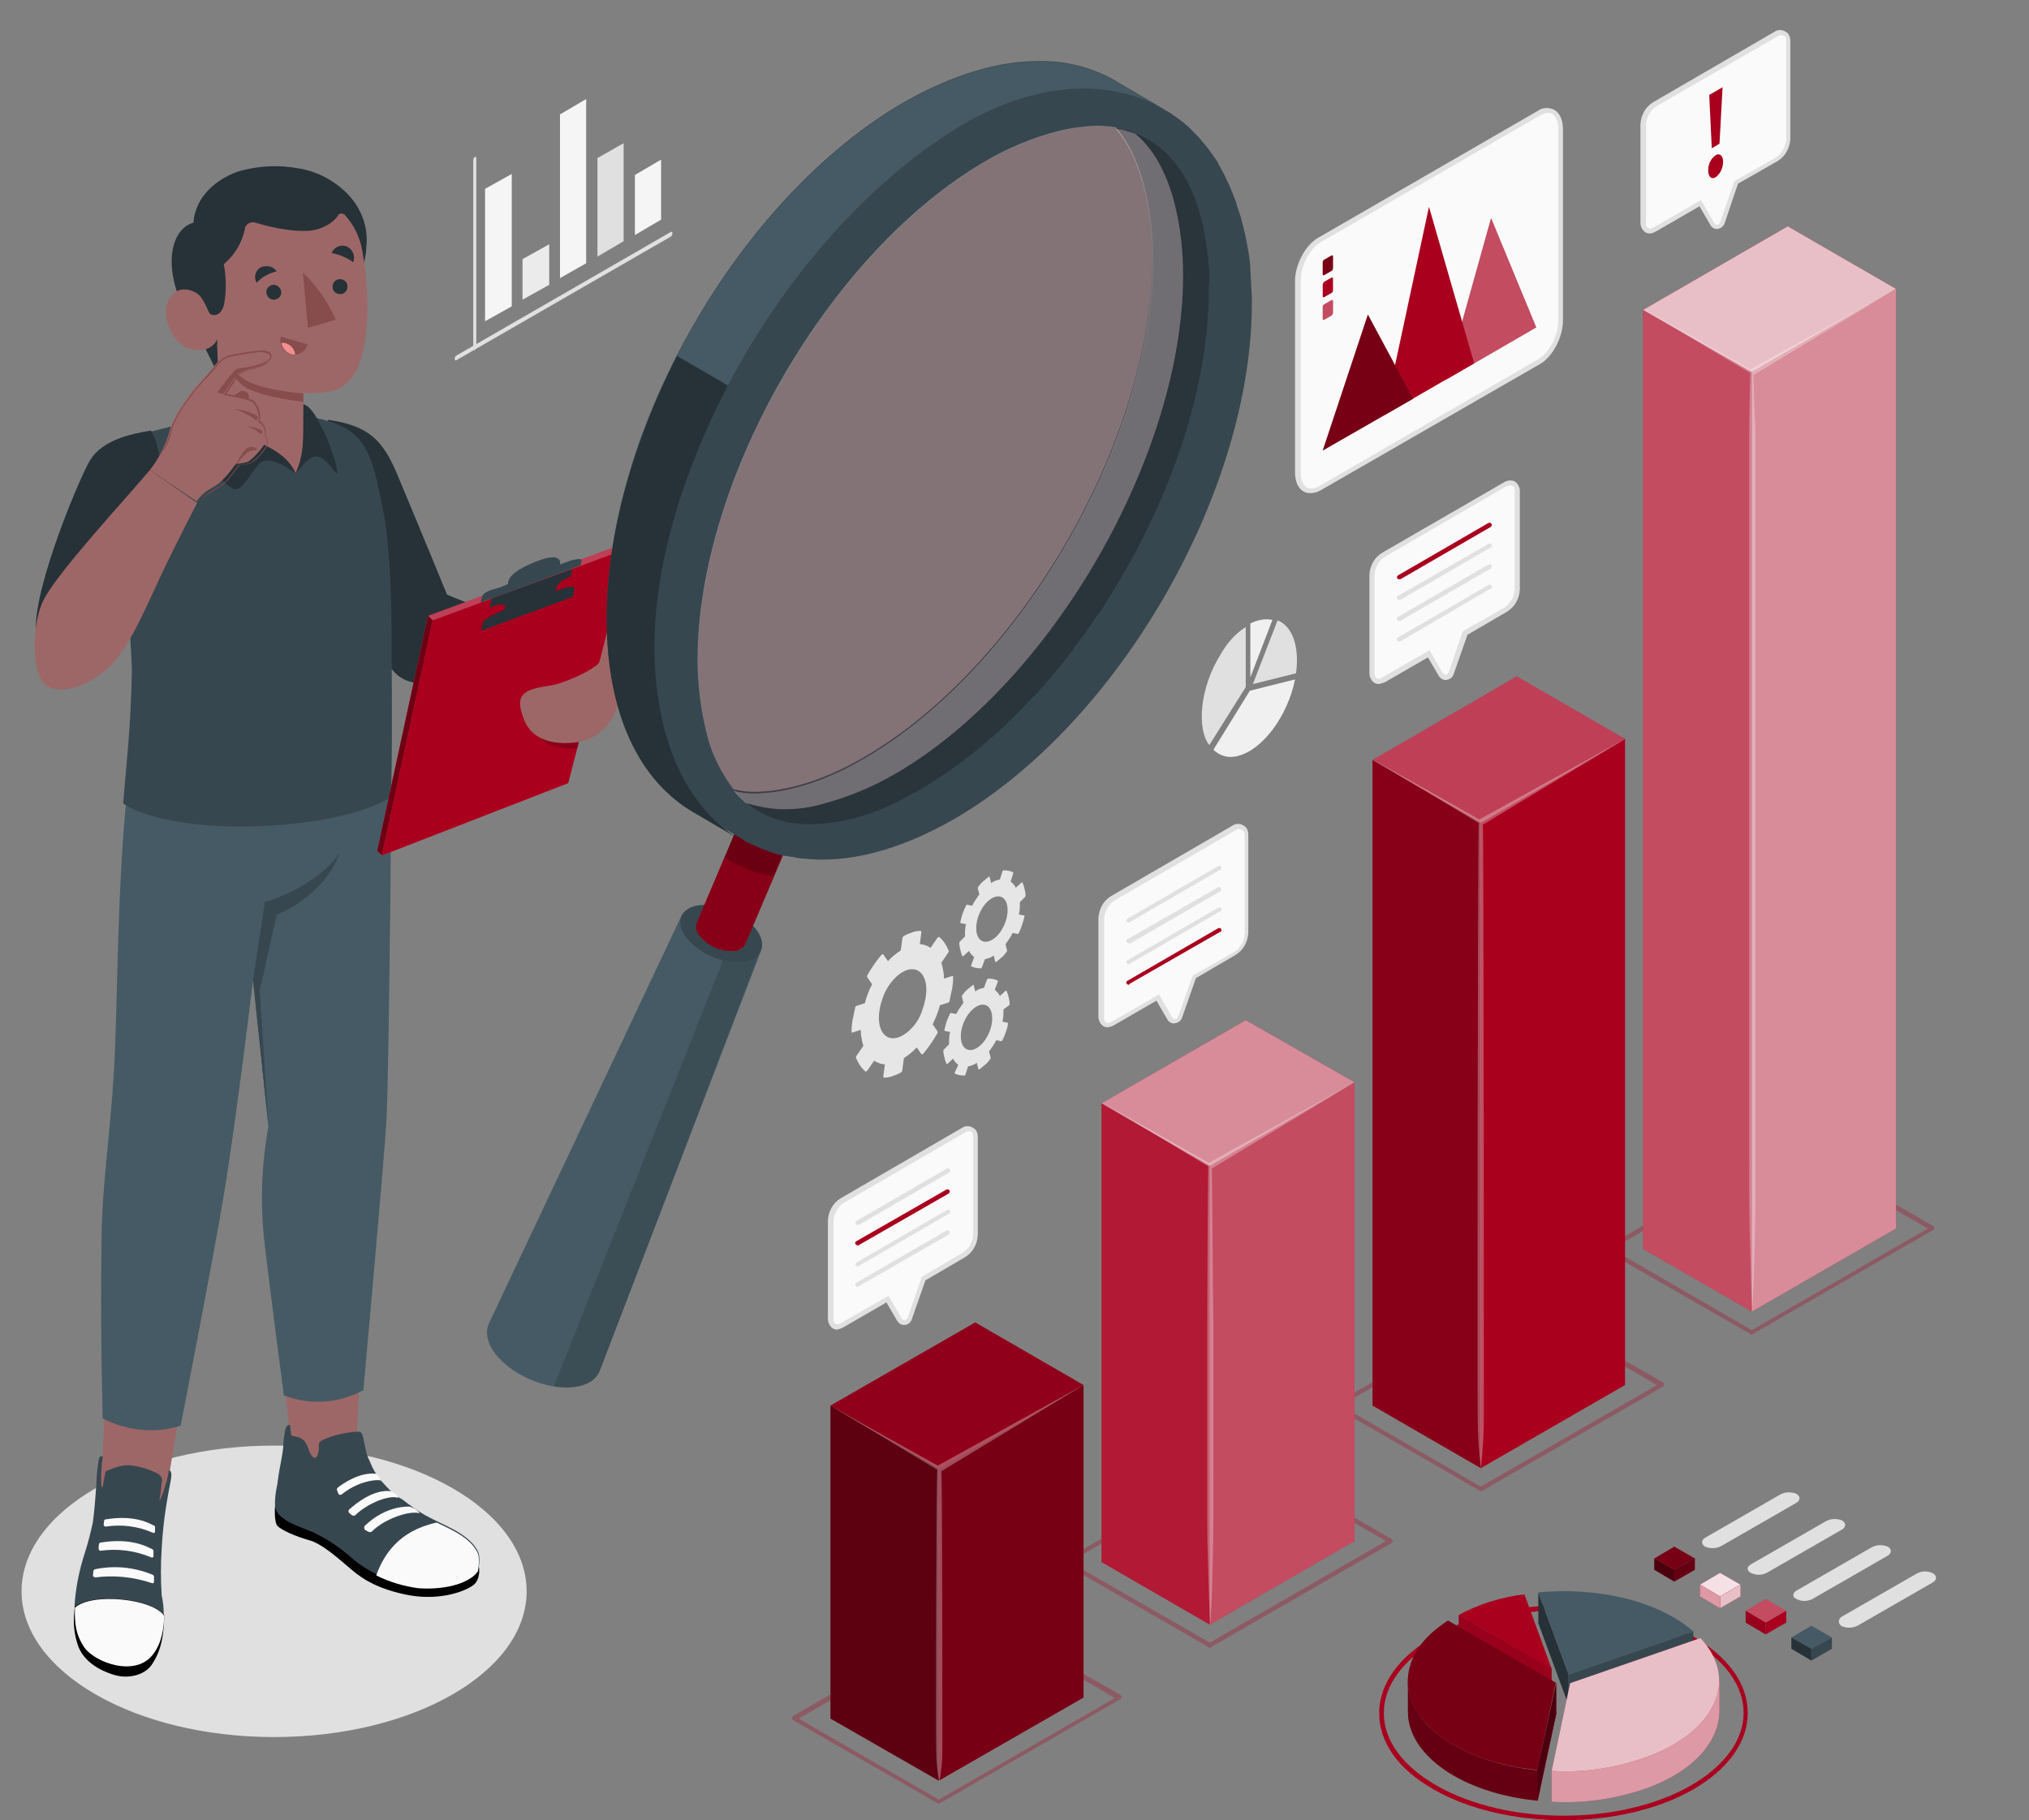 <?xml version="1.0" encoding="UTF-8"?>
<svg xmlns="http://www.w3.org/2000/svg" xmlns:xlink="http://www.w3.org/1999/xlink" version="1.1" id="Ebene_1" x="0px" y="0px" viewBox="0 0 395.3 354.7" style="enable-background:new 0 0 395.3 354.7;" xml:space="preserve"><rect x="0" y="0" width="395.3" height="354.7" fill="#808080" stroke="none"/> <style type="text/css"> .st0{fill:#E0E0E0;} .st1{fill:#9E6767;} .st2{fill:#37474F;} .st3{fill:#FAFAFA;} .st4{fill:#455A64;} .st5{fill:#263238;} .st6{fill:#874C4C;} .st7{fill:#F28F8F;} .st8{fill:#A9001E;} .st9{opacity:0.25;fill:#FFFFFF;enable-background:new ;} .st10{opacity:0.35;enable-background:new ;} .st11{opacity:0.2;} .st12{opacity:0.1;} .st13{opacity:0.2;enable-background:new ;} .st14{opacity:0.15;enable-background:new ;} .st15{opacity:0.25;enable-background:new ;} .st16{opacity:0.1;fill:#A9001E;enable-background:new ;} .st17{opacity:0.3;fill:#FFFFFF;enable-background:new ;} .st18{opacity:0.3;enable-background:new ;} .st19{fill:#E6E6E6;} .st20{fill:#F5F5F5;} .st21{fill:#EBEBEB;} .st22{fill:#F0F0F0;} .st23{opacity:0.4;enable-background:new ;} .st24{opacity:0.6;fill:#FFFFFF;enable-background:new ;} .st25{opacity:0.1;enable-background:new ;} .st26{opacity:0.75;fill:#FFFFFF;enable-background:new ;} .st27{opacity:0.55;enable-background:new ;} .st28{opacity:0.88;fill:#FFFFFF;enable-background:new ;} .st29{opacity:0.3;} .st30{opacity:0.1;fill:#FFFFFF;enable-background:new ;} .st31{opacity:0.55;fill:#FFFFFF;enable-background:new ;} .st32{opacity:0.45;enable-background:new ;} </style> <g id="freepik--Shadow--inject-74"> <ellipse id="freepik--shadow--inject-74" class="st0" cx="53.4" cy="310.1" rx="49.2" ry="28.4"></ellipse> </g> <g id="freepik--Character--inject-74"> <g id="freepik--character--inject-74"> <g id="freepik--Bottom--inject-74"> <path class="st1" d="M69.5,281.2c-0.1-6.5,3.1-45.5,3.1-45.5L53.2,245c1.9,23.6,3.5,34.9,3.4,36.8l0,0c-0.1,0.3-0.1,0.6-0.1,1 c-0.2,4.3,4.8,6.9,8.6,10c3.3,2.7,6.8,5.1,10.5,7.3c2.9,1.5,8.7,2,9.5,0.2c-4.7-3.8-10.1-7.9-13.7-12.1 C69.6,285.9,69.6,285.7,69.5,281.2z"></path> <path d="M93.2,305.2c0.2,0,0.5,2.6-1,3.7c-1.6,1.2-6.3,3-12.3,2c-6-1.1-9.2-3.1-11.5-5.1c-2.4-2-5.6-5-8.3-5.7 c-2.5-0.7-5.2-1.9-6-2.7c-0.8-0.8-0.5-4.1-0.5-4.1L93.2,305.2z"></path> <path class="st2" d="M75.3,289.7c-0.4-0.4-0.7-0.8-1.1-1.2c-0.9-1.1-1.6-2.3-2.1-3.6c-0.3-0.6-0.5-1.1-0.7-1.7 c-0.2-0.8-0.3-1.6-0.5-2.4c-0.1-0.4-0.2-0.8-0.3-1.2c-0.1-0.3-0.3-0.5-0.5-0.6c-0.1,0-0.3,0-0.4,0c-2.3,0.1-4.5,0.6-6.6,1.5 c-0.5,0.2-1,0.5-1,1.1c0.1,0.7,0,1.4-0.3,2.1c-0.1,0.1-0.1,0.2-0.2,0.3c-0.2,0.1-0.4,0.1-0.5,0c-0.2-0.1-0.3-0.2-0.4-0.4 c-0.6-0.8-0.7-2-1.4-2.8c-0.4-0.4-0.9-0.7-1.4-0.8c-0.3-0.1-1.2-0.1-1.2-0.5l-0.2-1.8c0,0-0.5-0.3-0.9,0.8 c-0.2,1.1-0.4,2.2-0.4,3.3c-0.1,1.2-0.3,2.1-0.5,3.3c-0.3,1.4-0.5,2.9-0.7,4.3c-0.3,1.4-0.5,2.8-0.4,4.2c0.1,0.6,0.4,1.2,0.8,1.6 c0.7,0.7,1.6,1.3,2.5,1.7c1.3,0.6,2.6,1.1,3.9,1.6c3,1.4,5.8,3.3,8.3,5.6c3.6,2.8,8,4.6,12.5,5.2c6,0.4,10.3-1.3,11.6-3.3 c0.2-1.4,0.4-2.9-0.2-3.9c-1.9-3.4-6.5-4.8-10.1-6.8c-1.6-0.9-3.1-2-4.5-3.1C77.2,291.6,76.2,290.7,75.3,289.7z"></path> <path class="st3" d="M71.8,298.5c0.2,0.1,0.5,0.1,0.7-0.1c2.6-2.6,7.6-4.1,9.2-3.5c0,0-0.2-0.8-1.9-1.3c0,0-4.4-0.4-8.7,3.7 c-0.2,0.2-0.2,0.6,0,0.8c0,0,0.1,0.1,0.1,0.1L71.8,298.5z"></path> <path class="st3" d="M77.6,291.9c-1.8-0.7-6.2,1.2-8.3,3.3c-0.2,0.2-0.5,0.2-0.7,0.1l-0.5-0.4c-0.2-0.2-0.3-0.5-0.1-0.7 c0,0,0-0.1,0.1-0.1c1.2-1.1,4.8-4,8.1-3.5C76.1,290.6,77.5,291.2,77.6,291.9z"></path> <path class="st3" d="M74.2,288.5c-1.3-0.3-4.8,0.4-7.6,2.7c-0.2,0.2-0.5,0.1-0.7-0.1c0,0,0,0,0-0.1l-0.2-0.5 c-0.1-0.2-0.1-0.4,0.1-0.6c1-0.8,4.3-3.1,7.5-2.7C73.7,287.5,74,288,74.2,288.5z"></path> <path class="st3" d="M85.1,296.7c-7.5,1.6-10.4,6.4-11.8,10.3c2.6,1.3,5.3,2.1,8.2,2.5c6,0.4,10.3-1.3,11.6-3.3 c0.2-1.4,0.4-2.9-0.2-3.9C91.4,299.6,88.2,298.2,85.1,296.7z"></path> <path class="st1" d="M38.9,253.5L20.8,251c0.3,9.5-0.3,22.2-0.8,32.8c-0.5,2.3-0.6,4.7-0.3,7.1c0.4,2.1-2.9,16.7-1.9,21 c1.4,6.4,11.4,4.4,11.8,0.5c0.4-3.9,1.6-11.6,2.9-21.9C33.7,281.8,38.8,254.1,38.9,253.5z"></path> <path d="M32,314.8l-6-13.4c-1.7-1-3.7-2.9-5.5-1.8c-0.7,0.3-1.3,0.8-1.8,1.3c-1.4,1.4-1.5,3.4-1.9,5.2c-0.4,1.8-1.7,3.5-2,5.3 c-0.5,3.5-0.7,5.8,0.3,9s4.1,5.1,7.2,6c2.6,0.8,6,0.1,7.4-2.2C31.5,321.4,31.9,318.6,32,314.8z"></path> <path class="st2" d="M31.9,314.7c-2.4-3.3-14.1-4.4-17.4-1.5c0-0.4,0.1-0.9,0.1-1.4c0.3-3.2,1-6.4,2-9.4c0.6-1.9,1.1-3.9,1.5-5.8 c0.3-2,0.6-6.3,0.7-7.7c0-1.4,0.2-2.8,0.4-4.3c0.1-0.4,0.2-1,0.8-0.8c0,0,0,0.7-0.1,1.1s-0.1,0.9-0.1,1.2 c-0.1,0.9-0.1,1.7-0.1,2.5c0,0.3,0,0.7,0.1,1c0,0.1,0.1,0.1,0.1,0.2c0.2,0.1,0.2-0.5,0.2-0.6l0.4-2.2c0-0.1,0.1-0.2,0.1-0.3 c0.1-0.1,0.1-0.1,0.2-0.1c1.8-0.7,3.2-1.3,5.1-1c1.1,0.2,2.1,0.4,3.1,0.8c0.7,0.3,2,0.7,2.4,1.4c0.2,0.3,0.2,0.7,0.1,1.1 c-0.1,1-0.2,2.1-0.4,3.2c-0.2,1.3,1.5-3.1,1.8-5.6c0.7,0.2,0.6,1,0,3.9c-0.7,3.7-1.2,7.5-1.4,11.4c-0.2,3-0.2,6.1,0,9.1 C31.8,312.2,31.9,313.5,31.9,314.7z"></path> <path class="st3" d="M18.5,307.4c3.7-0.5,7.5-0.1,11.1,1.1c0.2,0.1,0.3,0,0.4-0.2c0,0,0-0.1,0-0.1v-1c0-0.1-0.1-0.2-0.2-0.3 c-3.6-1.5-7.5-1.9-11.3-1.1c-0.1,0-0.2,0.1-0.3,0.3l-0.1,1C18.2,307.2,18.3,307.3,18.5,307.4C18.5,307.4,18.5,307.4,18.5,307.4z"></path> <path class="st3" d="M19.6,302.2c3.4-0.5,6.8,0,9.9,1.3c0.2,0.1,0.3,0,0.4-0.2c0,0,0-0.1,0-0.1v-1c0-0.1-0.1-0.2-0.2-0.3 c-0.9-0.4-4-2.3-10.1-1.3c-0.1,0-0.2,0.1-0.3,0.2l-0.1,0.8C19.2,302.1,19.4,302.2,19.6,302.2C19.6,302.2,19.6,302.2,19.6,302.2z"></path> <path class="st3" d="M20.5,297.5c3.1-0.5,6.4-0.1,9.3,1.2c0.1,0.1,0.3,0,0.4-0.1c0,0,0-0.1,0-0.1v-1c0-0.1-0.1-0.2-0.2-0.2 c-0.8-0.4-3.8-2.2-9.5-1.2c-0.1,0-0.2,0.1-0.2,0.2l-0.1,0.8c0,0.2,0.1,0.3,0.2,0.3C20.4,297.5,20.5,297.5,20.5,297.5z"></path> <path class="st3" d="M14.6,313.3c-0.1,3.2,0.2,5.3,1.8,7.7c2.1,3,10,5.9,13.4,1.4c1.7-2.2,2.1-4.9,2.2-7.5 C29.8,311.5,17.8,310.3,14.6,313.3z"></path> <path class="st4" d="M25.2,150.4c-2.5,20.5-2.2,45.1-3,58.3c-0.8,13.2-2.3,22.2-2.4,32.2c-0.3,17,0.2,35.5,0.2,35.5 s7.1,4.1,15.2,1.4c0,0,6.7-34.4,8.4-44.9c2.5-15.1,5.7-41.9,5.7-41.9l3,28.5c-1.3,7.1-1.6,14.3-0.9,21.4c0.7,6.7,3.9,31,3.9,31 c5,2,10.7,1.6,15.5-1c0,0,4.2-46.6,4.5-52.7c0.5-8.7,1.1-73.2,1-80.5L25.2,150.4z"></path> <path class="st2" d="M49.3,191l2.3-15.2c0,0,10.2-2.9,14.6-9.7c-2.9,8.5-12.3,12.2-12.3,12.2L50.6,193l1.7,26.5L49.3,191z"></path> </g> <g id="freepik--Top--inject-74"> <g id="freepik--Chest--inject-74"> <path class="st5" d="M63.9,81.8C72,83,74.6,85.8,77.5,92.7c4.9,11.7,9.6,23.2,9.6,23.2l22.3,8.9l-2,14.3c0,0-17.2-3.5-27.3-6.2 c-2.9-0.8-3.9-2.6-5.3-4.7c-1.2-1.7-12.2-22.3-12.2-22.3L63.9,81.8z"></path> <path class="st2" d="M74.8,100.3c-2.1-10.8-3.1-15.6-10.1-18c-7-2.4-19-2.3-19-2.3c-3.6,1-14.9,3.6-19.8,5.1 c-4.9,1.5-3.9,12.9-2.8,20.2c1.4,8.3,2.3,16.7,2.6,25.2c-0.2,11.6-1.2,19.4-1.7,26.1c10.5,6.7,41,5.5,52.1-1.2 c0.3-5.5,0.3-20.1,0.2-27.2C76.4,114.7,75.7,104.9,74.8,100.3z"></path> <path class="st5" d="M29.4,83.9c-4.2,0.7-9.4,1.9-11.8,5.7C15.8,92.4,6.8,113.7,7,122.4c3.5,9.9,21.4-8.2,21.4-8.2 C30.5,102.4,33.1,90.1,29.4,83.9z"></path> </g> <g id="freepik--Head--inject-74"> <path class="st5" d="M68,38.1c-2.6-2.8-6.1-4.7-9.9-5.3c-3.8-0.7-7.6-0.5-11.3,0.5c-4.3,1.3-8.8,4.9-9.1,10.1 c-2,0.5-3.5,2.5-4,5c-0.8,3.8,0.4,7.9,1.8,11.3c0,0,4.6,8.3,5.4,10c1,2,1.7,3.7,1.7,3.7l-0.3-6.3c2.5-0.1,5-0.5,7.3-1.2 c2.4-0.8,4.6-1.9,6.8-3.1c4.3-2.5,8.4-5.3,12.3-8.6c2.2-1.8,2.6-3.8,2.7-6.5C71.7,44.2,70.4,40.7,68,38.1z"></path> <path class="st1" d="M47.7,44.7c-0.6,2.7-2,5-4.1,6.8c0.5,2.5,0.5,5.1,0.1,7.6c-0.1,0.5-0.3,1.1-0.6,1.5 c-0.3,0.5-0.8,0.8-1.4,0.8c-0.7,0-1-0.4-1.2-1c-0.3-0.7-0.7-1.5-1.1-2.1c-0.2-0.3-0.4-0.6-0.6-0.8c-1.1-1-4.4-2.3-6,1.1 c-1.6,3.5,1.2,8.5,3.9,9.3c4.6,1.3,5.6-1.8,5.6-1.8L43,82.6c2.5,2.6,11.9,6.5,14.6,9.6c1.3-2.1,4-5.5,1.5-10.2v-5.4 c1.8,0.1,3.6,0,5.4-0.4c2.4-0.4,4.7-2.6,5.8-6.2c2.2-7,1.1-16.7,0.3-21c-0.4-2.6-1.6-5.1-3.4-7.1c-0.3-0.3-0.8-0.4-1.2-0.1 c-0.1,0-0.1,0.1-0.1,0.2c-1.2,1.6-3.1,2.6-5.1,2.9c-2.9,0.4-7.5-0.4-11-1.5c-0.9-0.3-1.8,0.2-2.1,1 C47.8,44.6,47.7,44.7,47.7,44.7z"></path> <path class="st6" d="M59.1,76.7c-4.2-0.4-8.7-1.2-11-2.5c-1.5-0.8-2.8-2-3.7-3.5c0,0,0.2,1.7,2.4,4c2.5,2.6,12.3,3.6,12.3,3.6 V76.7z"></path> <path class="st5" d="M54.8,57c0,0.8-0.7,1.4-1.5,1.4c-0.8,0-1.4-0.7-1.4-1.5c0-0.8,0.7-1.4,1.4-1.4C54.1,55.5,54.8,56.2,54.8,57 z"></path> <path class="st5" d="M64.6,49.3c1.5,0.3,3,0.9,4.2,1.8c0.5-1.2-0.1-2.6-1.3-3.1C66.4,47.6,65.1,48.1,64.6,49.3 C64.6,49.3,64.6,49.3,64.6,49.3z"></path> <path class="st6" d="M54.7,65.6l5.2,1.5c-0.3,1.4-1.8,2.3-3.2,2c0,0-0.1,0-0.1,0C55.2,68.6,54.3,67.1,54.7,65.6z"></path> <path class="st7" d="M55.2,66.8c1.2,0.1,2.2,1.1,2.3,2.3c-0.3,0-0.6,0-0.8-0.1c-1-0.3-1.7-1.2-1.9-2.2 C54.9,66.9,55.1,66.8,55.2,66.8z"></path> <path class="st5" d="M53.9,52.9c-1.5,0.3-2.9,1.1-3.9,2.2c-0.6-1-0.3-2.4,0.8-3c0,0,0,0,0,0C51.9,51.6,53.3,51.9,53.9,52.9z"></path> <path class="st5" d="M67.7,55.9c0,0.8-0.7,1.5-1.5,1.4c-0.8,0-1.5-0.7-1.4-1.5c0-0.8,0.7-1.4,1.4-1.4 C67.1,54.4,67.7,55,67.7,55.9L67.7,55.9z"></path> <path class="st6" d="M59,53.1l1,10.8l5.4-1.6C63.9,58.8,61.7,55.7,59,53.1z"></path> <path class="st5" d="M57.6,92.2c-1.9-1.2-5.6-3.9-7.4-1.5c-1.8,2.3-3.2,5-4.6,4.6c-1.3-0.4-5.8-4.6-7.4-8.3 c-0.8-2-1.3-4.1-1.3-6.3c0,0,1.6-1.8,2.9-3.1c1.5-1.5,1.7-1.9,2.9-2l0.2,4c0.3,1.6,1.1,3.1,2.5,4C48.6,86.1,55.2,86.9,57.6,92.2 z"></path> <path class="st5" d="M57.6,92.2c1.1-1,2.7-3.7,4.5-3.2c1.8,0.5,3.6,4.1,3.6,3.1c0.1-1-1.5-6.1-3.1-9c-1.1-2.2-2.3-4.1-3.5-4.3 V82c0,0,0,2.7-0.1,4.4C58.9,88.4,58.4,90.4,57.6,92.2z"></path> </g> <g id="freepik--Hand--inject-74"> <path class="st1" d="M29.2,91.6c1.8-2.3,3.1-4.9,3.9-7.7c0.8-3.2,3.4-6.2,4.2-7.5c0.9-1.2,2.8-3,4.2-4.8 c1.4-1.7,1.9-2.2,3.9-2.6c2.9-0.5,5.1-1,6.2-0.6c1.1,0.4,1.1,1.1,0.1,2c-1,1-3,1.2-3.6,1.4c-0.6,0.2-2,0.8-2,0.8l-2.6,3.9 c1.8,0.3,3.6,0.7,5.3,1.3c0.9,0.5,1.6,2.7,1.2,4c0,0,1.6,1.1,1,2.7c0,0,1,1.3,0.3,2.4c-0.8,1.1-1.7,2.1-2.7,2.9 c-0.5,0.5-2.7,0.6-2.7,0.6c-0.9,1.4-2.1,2.8-3.4,3.9c-1.5,1.1-2.5,1.1-4.2,3.4L29.2,91.6z"></path> <path class="st6" d="M45.5,77.1c1.1-0.5,1.3-1.2,2.3-0.8c1,0.4,0.6,1.5,0.6,1.5L45.5,77.1z"></path> <path class="st6" d="M50,82c-0.7-0.6-1.4-1-2.2-1.4c-0.7-0.4-2.2-0.9-2.2-0.9c1.1,0.1,2.1,0.3,3.1,0.7c0.5,0.2,1,0.4,1.5,0.7 C50.2,81.5,50.1,81.7,50,82L50,82z"></path> <path class="st6" d="M50.1,83.5c0.4,0.1,0.7,0.3,1,0.5c0,0.2-0.1,0.5-0.2,0.7c-0.8-0.8-1.8-1.3-2.9-1.7 C48.8,83.1,49.5,83.3,50.1,83.5z"></path> <path class="st6" d="M45.6,91.1c0.6-1.2,1.3-2.4,2.2-3.5c0.6-0.6,1.5-0.7,2.2-0.2c0.3,0.4-1.2,0.4-1.6,0.6 C47.3,88.9,46.4,90,45.6,91.1z"></path> <path class="st6" d="M42.3,76.5c0,0,0.8-1.1,2.3-3c1.5-1.8,1.4-1.6,2.8-1.8s4.1-0.8,4.8-1.6c-0.1,0.2-0.3,0.3-0.4,0.5 c-1,1-3,1.2-3.6,1.4c-0.6,0.2-2,0.8-2,0.8l-2.7,4L42.3,76.5z"></path> <path class="st1" d="M29.2,91.6c-4.8,5.7-17.6,19.5-20.6,25.1c-2.1,3.8-2.6,12.6-0.5,15.9c2.1,3.2,8.1,1.9,12.9-2.4 c4.2-3.7,7.7-12.5,10.7-18.8s6.7-13.4,6.7-13.4L29.2,91.6z"></path> <path class="st6" d="M29.2,91.6c1.1-1.5,2-3,2.9-4.6c0.4-0.8,0.7-1.7,1-2.5c0.2-0.9,0.5-1.8,0.9-2.6c0.8-1.6,1.8-3.2,2.9-4.6 c1.1-1.5,2.3-2.9,3.5-4.2c0.6-0.7,1.2-1.4,1.8-2.1c0.6-0.8,1.3-1.3,2.2-1.7c0.9-0.2,1.8-0.4,2.7-0.5c0.9-0.2,1.8-0.3,2.7-0.4 c0.5-0.1,0.9-0.1,1.4-0.1c0.5,0,1,0.2,1.4,0.4c0.2,0.2,0.3,0.4,0.3,0.7c0,0.2-0.1,0.5-0.3,0.7c-0.3,0.4-0.6,0.7-1,1 c-0.8,0.4-1.7,0.7-2.6,0.9c-0.9,0.2-1.7,0.6-2.5,1l0.1,0l-2.6,3.9l-0.1-0.2c1.6,0.3,3.2,0.6,4.8,1.1c0.2,0.1,0.4,0.1,0.6,0.2 c0.2,0.1,0.3,0.3,0.5,0.5c0.2,0.3,0.4,0.7,0.6,1.1c0.3,0.8,0.4,1.7,0.2,2.5v-0.1c0.4,0.3,0.8,0.7,1,1.2c0.1,0.3,0.2,0.5,0.2,0.8 c0,0.3,0,0.5-0.2,0.8v-0.1c0.5,0.6,0.7,1.5,0.4,2.3c-0.4,0.7-0.9,1.3-1.4,1.8c-0.3,0.3-0.5,0.6-0.8,0.8c-0.3,0.3-0.6,0.5-1,0.7 c-0.8,0.2-1.5,0.3-2.3,0.4h0.1c-0.5,0.7-1,1.4-1.6,2.1c-0.5,0.7-1.2,1.4-1.9,1.9c-0.7,0.5-1.6,0.9-2.3,1.4 c-0.7,0.5-1.3,1.2-1.8,1.9c0.5-0.8,1-1.4,1.7-2c0.7-0.5,1.5-0.9,2.3-1.4c0.7-0.5,1.4-1.2,1.9-1.9c0.6-0.7,1.1-1.4,1.6-2.1l0,0 l0,0c0.8,0,1.5-0.2,2.3-0.4c0.3-0.2,0.6-0.4,0.9-0.7c0.3-0.3,0.6-0.5,0.8-0.8c0.5-0.5,1-1.2,1.4-1.8c0.2-0.7,0.1-1.5-0.4-2.1 l0,0v0c0.1-0.2,0.1-0.5,0.1-0.7c0-0.2-0.1-0.5-0.2-0.7c-0.2-0.5-0.5-0.9-1-1.1h-0.1v-0.1c0.2-0.8,0.1-1.6-0.2-2.4 c-0.3-0.7-0.7-1.5-1.5-1.7c-1.6-0.5-3.2-0.8-4.8-1.1h-0.2l0.1-0.2l2.6-3.9l0,0l0,0c0.8-0.4,1.7-0.7,2.6-1 c0.9-0.2,1.7-0.4,2.5-0.9c0.4-0.2,0.7-0.6,1-1c0.3-0.3,0.4-0.8,0-1c-0.8-0.4-1.7-0.5-2.5-0.3c-1,0.1-1.8,0.2-2.7,0.4 c-0.9,0.1-1.8,0.3-2.7,0.5c-0.8,0.3-1.6,0.9-2.1,1.6c-0.6,0.7-1.2,1.4-1.8,2.1c-1.3,1.3-2.5,2.7-3.5,4.1 c-1.1,1.4-2.1,2.9-2.9,4.6c-0.4,0.8-0.7,1.7-0.9,2.6c-0.2,0.9-0.6,1.7-1,2.5C31.2,88.6,30.2,90.2,29.2,91.6z"></path> </g> <polygon class="st8" points="121.6,105.9 83.4,120 73.5,165.8 74.4,166.7 110.7,152.6 122.5,106.8 "></polygon> <polygon class="st9" points="121.6,105.9 83.4,120 73.5,165.8 74.4,166.7 110.7,152.6 122.5,106.8 "></polygon> <polygon class="st8" points="84.3,120.9 74.4,166.7 73.5,165.8 83.4,120 "></polygon> <polygon class="st10" points="84.3,120.9 74.4,166.7 73.5,165.8 83.4,120 "></polygon> <polygon class="st8" points="122.5,106.8 84.3,120.9 74.4,166.7 110.7,152.6 "></polygon> <g class="st11"> <path d="M104.9,143.4c0.4,0.9,3.3,2.9,7.6,2.4l0.7-2.7L104.9,143.4z"></path> </g> <g class="st12"> <path d="M111.1,116.3l0.3-1.5c0.2-0.9-2.1-0.4-5,1.1l-6.9,2.2c-2.9,1.4-5.7,2.5-5.9,3.4l-0.3,1.5L111.1,116.3z"></path> </g> <path class="st2" d="M113.3,109.3c0.1-0.5-0.8-0.4-2-0.1l-2.2,0.8c0,0,0.7-2.6-4.3-0.7c-6.5,2.4-5.8,4.5-5.8,4.5 c-0.9,0.4-1.8,0.8-2.8,1c-1.9,0.6-2.1,1-2.3,1.6l-0.3,1l19.5-7.2C113.1,110.2,113.2,109.9,113.3,109.3z"></path> <path class="st5" d="M111.2,112.3c-1.8,0.8-2.6,1.3-2.9,2.6c-0.3,1.5-0.4,2.1-0.4,2.1l-10.1,4.2c0,0,0.5-2.2,0.6-2.9 s-1.2-0.7-3,0.1l0.4-1.8l15.7-5.7L111.2,112.3z"></path> <path class="st5" d="M111.6,116.3l0.3-1.5c0.2-0.9-2.1-0.4-5,1.1L100,118c-2.9,1.4-5.7,2.5-5.9,3.4l-0.3,1.5L111.6,116.3z"></path> <path class="st1" d="M118.5,122.5c0,0-1.3,5-1.6,6.3s-6.6,4.3-9.7,4.8c-6,0.8-6.7,2.2-5.2,6.4c1.4,3.9,5.3,5.4,10.8,4.6 c3.5-0.7,6.3-3.3,7.4-6.7c1.7-5.1,0.7-10.5,1.3-13.4C122,121.6,120,120.7,118.5,122.5z"></path> </g> </g> </g> <g id="freepik--magnifying-glass--inject-74_00000096762909554787216250000011602410800761878404_"> <g id="freepik--Glass--inject-74"> <g id="freepik--magnifying-glass--inject-74"> <path class="st4" d="M132.7,178.6L132.7,178.6c0.5-1.1,1.7-2,3.6-2.2c4.2-0.3,8.3,1.5,11,4.7c1.1,1.5,1.4,3,1,4.1l0,0L116.9,267 l0,0c-0.6,1.7-2.4,3-5.1,3.3c-5.3,0.6-12.1-2.3-15.3-6.5c-1.7-2.2-2-4.4-1.2-6l0,0L132.7,178.6z"></path> <path class="st2" d="M147.3,181.1c2.3,3,1.1,5.9-2.7,6.3c-4.2,0.3-8.2-1.5-10.9-4.7c-2.3-3-1.1-5.9,2.7-6.3 C140.5,176.1,144.6,177.9,147.3,181.1z"></path> <path class="st8" d="M148,154.8c2.5-0.2,5,0.9,6.7,2.9c0.6,0.7,0.8,1.6,0.6,2.5l0,0l-10.1,23.8l0,0c-0.4,0.8-1.3,1.3-2.2,1.3 c-2.5,0.2-5-0.9-6.7-2.9c-0.6-0.7-0.8-1.6-0.6-2.5l10.1-23.8l0,0C146.3,155.3,147.1,154.8,148,154.8z"></path> <path class="st13" d="M148,154.8c2.5-0.2,5,0.9,6.7,2.9c0.6,0.7,0.8,1.6,0.6,2.5l0,0l-10.1,23.8l0,0c-0.4,0.8-1.3,1.3-2.2,1.3 c-2.5,0.2-5-0.9-6.7-2.9c-0.6-0.7-0.8-1.6-0.6-2.5l10.1-23.8l0,0C146.3,155.3,147.1,154.8,148,154.8z"></path> <path class="st13" d="M141.2,167.1l0.7,0.4l0,0l0.1,0.1l0,0l0.1,0.1l0.2,0.1c0.4,0.3,0.9,0.5,1.4,0.7c0.6,0.3,1.2,0.5,1.7,0.8 c0.5,0.2,1.1,0.4,1.6,0.6c0.3,0.1,0.6,0.2,0.8,0.2c0.3,0.1,0.6,0.2,1,0.3c0.3,0.1,0.6,0.2,1,0.2c0.2,0.1,0.5,0.1,0.7,0.1h0.2 l4.5-10.6l0,0c0.3-0.9,0.1-1.8-0.6-2.5c-0.3-0.4-0.6-0.7-1-1c-2.8,0.9-5.8,1.4-8.7,1.5L141.2,167.1z"></path> <path class="st14" d="M140.9,187.1l-33,83.1c1.3,0.2,2.6,0.3,3.9,0.1c2.8-0.3,4.5-1.6,5.1-3.3l0,0l31.2-81.8 c-0.5,1.1-1.7,2-3.6,2.2C143.3,187.5,142.1,187.4,140.9,187.1z"></path> <path class="st2" d="M243.8,56.4c0-0.7-0.1-1.4-0.1-2s-0.1-1.3-0.1-2c0-0.4-0.1-0.9-0.1-1.3c-0.1-1.1-0.3-2.3-0.5-3.3 c-0.1-0.5-0.2-1-0.3-1.5c-0.1-0.5-0.2-1-0.3-1.4c-0.3-1.2-0.6-2.5-1-3.6c-0.2-0.6-0.4-1.1-0.5-1.6c0-0.1-0.1-0.2-0.1-0.3 c-0.2-0.5-0.4-1.1-0.6-1.6c-0.2-0.5-0.5-1.2-0.7-1.7c-0.3-0.6-0.4-0.8-0.6-1.2c-0.1-0.3-0.3-0.6-0.4-0.9 c-0.2-0.4-0.4-0.7-0.6-1.1c0-0.1-0.1-0.2-0.1-0.2c-0.2-0.3-0.4-0.6-0.5-1c-0.2-0.3-0.3-0.4-0.4-0.6c-0.9-1.3-1.8-2.6-2.9-3.8 l-0.5-0.6c-0.2-0.2-0.3-0.3-0.5-0.5c-0.2-0.2-0.4-0.4-0.6-0.6c-0.5-0.6-1.1-1.1-1.7-1.6c-0.3-0.2-0.6-0.5-0.9-0.7 c-0.3-0.2-0.6-0.5-1-0.7c-0.5-0.4-1-0.7-1.5-1l-0.4-0.2l-0.1-0.1l0,0l-9.4-5.5l0,0l-0.1-0.1c-4.6-2.6-9.7-3.9-15-3.8 c-7.8,0-16.6,2.6-26,7.9c-32.1,18.5-58.1,63.5-58.1,100.6c0,18.5,6.5,31.5,16.9,37.6h0.1l0,0l9.4,5.5l0,0l0.1,0.1l0,0l0.1,0.1 c0.1,0,0.1,0.1,0.2,0.1c0.4,0.3,0.9,0.5,1.4,0.7c0.6,0.3,1.2,0.5,1.8,0.8c0.5,0.2,1.1,0.4,1.6,0.6c0.3,0.1,0.6,0.2,0.8,0.3 c0.3,0.1,0.6,0.2,1,0.3c0.3,0.1,0.6,0.2,1,0.2c0.2,0.1,0.5,0.1,0.7,0.1c0.4,0.1,0.8,0.2,1.3,0.2c0.1,0,0.2,0.1,0.3,0.1 c0.5,0.1,1,0.2,1.5,0.2c8.7,1,18.7-1.5,29.5-7.7C217.8,141.1,243.9,96,243.9,59C243.9,58.2,243.9,57.3,243.8,56.4z M137.9,143.8 c-1.3-5-2-10.1-2-15.2c0-35.2,25.7-79.6,56.1-97.2c4.4-2.6,9.2-4.6,14.3-5.9c2.4-0.6,4.9-0.9,7.3-1c1.2,0,2.5,0.1,3.7,0.3h0.1 c6.2,7.4,7.1,19.2,7.1,25.5c0,35.2-25.7,79.6-56.1,97.2c-7.7,4.5-15.2,6.8-21.6,6.8c-1.3,0-2.6-0.2-3.9-0.5l0,0 C140.7,150.9,138.9,147.5,137.9,143.8L137.9,143.8z"></path> <path class="st15" d="M235.5,56.6c0,18.7-7.2,40-18.6,58.5c-0.5,0.9-1.1,1.7-1.6,2.6s-1,1.5-1.5,2.2c-1.1,1.6-2.1,3.1-3.3,4.7 c-0.5,0.7-1.1,1.5-1.6,2.2c-0.6,0.8-1.2,1.6-1.8,2.3c-1.2,1.5-2.4,2.9-3.6,4.3c-0.8,1-1.6,1.9-2.5,2.7 c-6.3,6.9-13.6,12.9-21.6,17.7c-1.5,0.8-2.9,1.6-4.3,2.3c-4.6,2.4-9.6,3.9-14.8,4.4c-0.8,0.1-1.6,0.1-2.4,0.1c-0.4,0-0.8,0-1.2,0 l0,0c-0.8,0-1.5-0.1-2.3-0.2c-0.4-0.1-0.7-0.1-1.1-0.2c-0.4-0.1-0.7-0.2-1.1-0.3c-3.6-0.9-6.8-3-9.1-5.9c1.3,0.3,2.6,0.5,3.9,0.5 c6.4,0,13.8-2.3,21.6-6.8c30.4-17.5,56.1-62.1,56.1-97.2c0-6.3-1-18.1-7.1-25.5h-0.1c7.9,1.3,12.4,6.7,15,12.9 c0.7,1.8,1.3,3.6,1.7,5.4c0,0.1,0,0.2,0.1,0.3c0.1,0.3,0.2,0.7,0.2,1s0.1,0.7,0.2,1c0,0.1,0,0.2,0,0.3c0.1,0.4,0.1,0.7,0.2,1 c0.2,1.3,0.4,2.6,0.5,3.8c0,0.4,0.1,0.7,0.1,1c0,0.3,0,0.5,0.1,0.8c0,0.1,0,0.2,0,0.3c0,0.3,0,0.5,0,0.8c0,0.1,0,0.1,0,0.2 c0,0.3,0,0.7,0,1C235.5,55.4,235.5,56,235.5,56.6z"></path> <path class="st5" d="M143.8,163.4l-8.7-5.1c-10.5-6.1-16.9-19.1-16.9-37.6c0-16.5,5.2-34.6,13.7-51.3l9.9,5.7 c-8.6,16.6-14.3,34.5-14.3,51.1C127.6,144.3,133.8,157.1,143.8,163.4z"></path> <path class="st4" d="M226.9,21.5L226.9,21.5L226.9,21.5l-9.5-5.6l0,0l-0.1-0.1c-4.6-2.6-9.7-3.9-15-3.8c-7.8,0-16.6,2.6-26,7.9 c-17.8,10.3-33.7,28.7-44.4,49.4l9.9,5.8l-0.2,0.4c10.7-20.5,26.5-39,44.1-50.1c15.9-10,31-10.2,41.6-3.8L226.9,21.5z"></path> </g> <path class="st16" d="M230.5,53.6c0,35.2-25.7,79.6-56.1,97.2c-4.4,2.6-9.2,4.6-14.3,5.9c-2.4,0.6-4.9,0.9-7.3,1 c-2.5,0-5.1-0.4-7.4-1.3c-3.8-3.2-6.1-7.8-7.4-12.5c-1.3-5-2-10.1-2-15.2c0-35.2,25.7-79.6,56.1-97.2c4.4-2.6,9.2-4.6,14.3-5.9 c2.4-0.6,4.9-0.9,7.3-1c2.5,0,5.1,0.4,7.4,1.3c3.8,3.2,6.1,7.8,7.4,12.5C229.8,43.4,230.5,48.5,230.5,53.6z"></path> <path class="st17" d="M152.8,157.7c2.5,0,4.9-0.3,7.3-1c5-1.3,9.8-3.3,14.3-5.9c30.4-17.6,56.1-62.1,56.1-97.2 c0-5.1-0.6-10.2-2-15.2c-1.4-4.7-3.6-9.3-7.4-12.4l-0.4-0.1c-0.3-0.1-0.7-0.2-1-0.3l-0.6-0.2c-0.3-0.1-0.7-0.2-1.1-0.2l-0.6-0.1 h-0.1h0.1c6.2,7.4,7.1,19.2,7.1,25.5c0,35.2-25.7,79.6-56.1,97.2c-7.7,4.5-15.2,6.8-21.6,6.8c-1.3,0-2.6-0.2-3.9-0.5l0.1,0.1 c0.7,0.8,1.5,1.6,2.3,2.3C147.8,157.2,150.3,157.7,152.8,157.7z"></path> </g> </g> <g id="freepik--pyramid-chart--inject-74_00000007426382563246422080000008346736800890679698_"> <g id="freepik--pyramid-chart--inject-74"> <path class="st3" d="M299.9,70.4L257,95.2c-2.3,1.3-4.2-0.1-4.2-3.2V54.8c0-3.1,1.9-6.7,4.2-8L299.9,22c2.3-1.3,4.2,0.1,4.2,3.1 v37.3C304.1,65.5,302.2,69,299.9,70.4z"></path> <path class="st0" d="M255.3,96.1c-0.5,0-0.9-0.1-1.3-0.3c-1.1-0.6-1.7-2-1.7-3.8V54.8c0-3.2,2-7,4.4-8.4l42.9-24.8 c0.9-0.7,2.2-0.7,3.2-0.2c1.1,0.6,1.7,2,1.7,3.8v37.3c0,3.2-2,7-4.4,8.4l-42.9,24.7C256.6,95.9,256,96.1,255.3,96.1z M301.6,22 c-0.5,0-1,0.2-1.4,0.4l-42.9,24.8c-2.2,1.3-3.9,4.6-3.9,7.6V92c0,1.4,0.4,2.5,1.2,3c0.7,0.3,1.6,0.3,2.3-0.2L299.7,70 c2.2-1.3,3.9-4.6,3.9-7.6V25.2c0-1.4-0.4-2.5-1.2-3C302.1,22,301.9,22,301.6,22L301.6,22z"></path> <polygon class="st8" points="290.5,42.5 281.7,74 299.3,63.8 "></polygon> <polygon class="st17" points="290.5,42.5 281.7,74 299.3,63.8 "></polygon> <polygon class="st8" points="278.4,40.3 269.7,80.9 287.2,70.8 "></polygon> <polygon class="st8" points="266.5,61.3 257.7,87.8 275.3,77.7 "></polygon> <polygon class="st18" points="266.5,61.3 257.7,87.8 275.3,77.7 "></polygon> <path class="st8" d="M259.4,52.8l-1.4,0.8c-0.2,0.1-0.3,0-0.3-0.2v-2.3c0-0.2,0.1-0.4,0.3-0.5l1.4-0.8c0.2-0.1,0.3,0,0.3,0.2v2.2 C259.7,52.5,259.6,52.7,259.4,52.8z"></path> <path class="st18" d="M259.4,52.8l-1.4,0.8c-0.2,0.1-0.3,0-0.3-0.2v-2.3c0-0.2,0.1-0.4,0.3-0.5l1.4-0.8c0.2-0.1,0.3,0,0.3,0.2v2.2 C259.7,52.5,259.6,52.7,259.4,52.8z"></path> <path class="st8" d="M259.4,57.1l-1.4,0.8c-0.2,0.1-0.3,0-0.3-0.2v-2.2c0-0.2,0.1-0.4,0.3-0.6l1.4-0.8c0.2-0.1,0.3,0,0.3,0.2v2.3 C259.7,56.8,259.6,57,259.4,57.1z"></path> <path class="st8" d="M259.4,61.5l-1.4,0.8c-0.2,0.1-0.3,0-0.3-0.2v-2.3c0-0.2,0.1-0.4,0.3-0.5l1.4-0.8c0.2-0.1,0.3,0,0.3,0.2v2.3 C259.7,61.1,259.6,61.3,259.4,61.5z"></path> <path class="st17" d="M259.4,61.5l-1.4,0.8c-0.2,0.1-0.3,0-0.3-0.2v-2.3c0-0.2,0.1-0.4,0.3-0.5l1.4-0.8c0.2-0.1,0.3,0,0.3,0.2v2.3 C259.7,61.1,259.6,61.3,259.4,61.5z"></path> </g> </g> <g id="freepik--Gears--inject-74"> <g id="freepik--Gear--inject-74"> <path class="st19" d="M184.7,195.4c0.2-0.1,0.3-0.2,0.3-0.4c0.2-0.8,0.3-1.6,0.5-2.3c0.1-0.7,0.2-1.5,0.2-2.3 c0-0.2-0.1-0.3-0.2-0.2l-1.6,0.5c0-1.1-0.2-2.1-0.5-3.1l1.3-1.9c0.1-0.1,0.2-0.3,0.1-0.5c-0.4-1-1-1.9-1.8-2.6 c-0.1-0.1-0.2,0-0.4,0.2l-1.3,1.9c-0.6-0.4-1.4-0.7-2.1-0.7l0.3-2.3c0-0.2,0-0.3-0.2-0.3c-0.5,0-1.1,0.1-1.6,0.3 c-0.6,0.2-1.1,0.4-1.6,0.7c-0.2,0.1-0.3,0.3-0.3,0.5l-0.3,2.3c-0.9,0.6-1.8,1.3-2.5,2.1l-0.9-1.3c-0.1-0.1-0.2-0.1-0.4,0.1 c-1,1.2-1.9,2.5-2.7,3.9c-0.1,0.2-0.1,0.3,0,0.5l0.9,1.3c-0.6,1.2-1.1,2.4-1.4,3.7l-1.6,0.5c-0.2,0.1-0.3,0.2-0.3,0.4 c-0.2,0.8-0.3,1.6-0.5,2.3c-0.1,0.7-0.2,1.5-0.2,2.3c0,0.2,0.1,0.3,0.2,0.2l1.6-0.5c0,1,0.2,2.1,0.5,3.1l-1.3,1.9 c-0.1,0.1-0.2,0.3-0.1,0.5c0.4,1,1,1.9,1.8,2.6c0.1,0.1,0.2,0,0.4-0.2l1.3-1.9c0.6,0.4,1.4,0.7,2.1,0.7l-0.3,2.3 c0,0.2,0,0.3,0.2,0.3c0.5,0,1.1-0.1,1.6-0.3c0.6-0.2,1.1-0.4,1.6-0.7c0.2-0.1,0.3-0.3,0.3-0.5l0.3-2.3c0.9-0.6,1.8-1.3,2.5-2.1 l0.9,1.3c0.1,0.1,0.2,0.1,0.4-0.1c1-1.2,1.9-2.5,2.7-3.9c0.1-0.2,0.1-0.3,0-0.5l-0.9-1.3c0.6-1.2,1.1-2.4,1.4-3.7L184.7,195.4z M176.7,201.2c-4.1,3.2-6.9-0.8-4.7-6.8c0.6-1.7,1.6-3.2,3-4.4c4.1-3.2,6.9,0.8,4.7,6.8C179.2,198.5,178.1,200.1,176.7,201.2z"></path> <path class="st19" d="M196.6,195.9c0.1-0.1,0.1-0.2,0.1-0.3c0-0.5-0.1-0.9-0.2-1.3c-0.1-0.4-0.2-0.8-0.4-1.2c0-0.1-0.1-0.1-0.2,0 l-1.1,1c-0.2-0.5-0.6-0.9-1-1.2l0.6-1.6c0-0.1,0-0.2,0-0.2c-0.6-0.3-1.2-0.4-1.9-0.4c-0.1,0-0.1,0.1-0.2,0.2l-0.6,1.6 c-0.6,0.1-1.2,0.3-1.7,0.7l-0.3-1.2c0-0.1-0.1-0.1-0.1-0.1c0,0,0,0,0,0c-0.4,0.3-0.7,0.6-1.1,0.9c-0.4,0.3-0.7,0.7-1,1.1 c-0.1,0.1-0.1,0.2-0.1,0.3l0.3,1.2c-0.5,0.7-1,1.4-1.4,2.2l-1-0.2c-0.1,0-0.1,0-0.2,0.1c-0.5,1-0.9,2.1-1.1,3.2 c0,0.1,0,0.2,0.1,0.2l1,0.2c-0.2,0.8-0.2,1.6-0.2,2.4l-1,1c-0.1,0.1-0.1,0.2-0.1,0.3c0,0.5,0.1,0.9,0.2,1.3 c0.1,0.4,0.2,0.8,0.4,1.2c0,0.1,0.1,0.1,0.2,0l1.1-1c0.2,0.5,0.6,0.9,1,1.2L186,209c0,0.1,0,0.2,0,0.2c0.6,0.3,1.2,0.4,1.9,0.4 c0.1,0,0.1-0.1,0.2-0.2l0.5-1.6c0.6-0.1,1.2-0.3,1.7-0.7l0.3,1.2c0,0,0,0.1,0.1,0.1c0,0,0.1,0,0.1,0c0.4-0.3,0.7-0.6,1.1-0.9 c0.4-0.3,0.7-0.7,1-1.1c0.1-0.1,0.1-0.2,0.1-0.3l-0.3-1.2c0.5-0.7,1-1.4,1.4-2.2l1,0.2c0.1,0,0.1-0.1,0.2-0.2 c0.5-1,0.9-2.1,1.1-3.2c0-0.1,0-0.2-0.1-0.2l-1-0.2c0.2-0.8,0.2-1.6,0.2-2.4L196.6,195.9z M191.9,202.7c-2.2,3-4.9,2.4-4.7-1.1 c0.1-1.4,0.6-2.7,1.4-3.9c2.2-3,4.9-2.4,4.7,1.1C193.2,200.2,192.7,201.5,191.9,202.7z"></path> <path class="st19" d="M199.7,174.8c0.1-0.1,0.1-0.2,0.1-0.3c0-0.5-0.1-0.9-0.2-1.3c-0.1-0.4-0.2-0.8-0.4-1.2c0-0.1-0.1-0.1-0.2,0 l-1.1,1c-0.2-0.5-0.6-0.9-1-1.2l0.5-1.6c0-0.1,0-0.2,0-0.2c-0.6-0.3-1.2-0.4-1.9-0.4c-0.1,0-0.1,0.1-0.2,0.2l-0.5,1.6 c-0.6,0.1-1.2,0.3-1.7,0.7l-0.3-1.2c0-0.1-0.1-0.1-0.1-0.1c0,0,0,0,0,0c-0.4,0.3-0.7,0.6-1.1,0.9c-0.4,0.3-0.7,0.7-1,1.1 c-0.1,0.1-0.1,0.2-0.1,0.3l0.3,1.2c-0.5,0.7-1,1.4-1.4,2.2l-1-0.2c-0.1,0-0.1,0.1-0.2,0.2c-0.5,1-0.9,2.1-1.1,3.2 c0,0.1,0,0.2,0.1,0.2l1,0.2c-0.2,0.8-0.2,1.6-0.2,2.4l-1,1c-0.1,0.1-0.1,0.2-0.1,0.3c0,0.5,0.1,0.9,0.2,1.3 c0.1,0.4,0.2,0.8,0.4,1.2c0,0.1,0.1,0.1,0.2,0l1.1-1c0.2,0.5,0.6,0.9,1,1.2l-0.6,1.6c0,0.1,0,0.2,0,0.2c0.6,0.3,1.2,0.4,1.9,0.4 c0.1,0,0.1-0.1,0.2-0.2l0.6-1.6c0.6-0.1,1.2-0.3,1.7-0.7l0.3,1.2c0,0.1,0.1,0.1,0.1,0.1c0,0,0,0,0,0c0.4-0.3,0.8-0.6,1.1-0.9 c0.4-0.3,0.7-0.7,1-1.1c0.1-0.1,0.1-0.2,0.1-0.3l-0.3-1.2c0.5-0.7,1-1.4,1.4-2.2l1,0.2c0.1,0,0.1-0.1,0.2-0.2 c0.5-1,0.8-2.1,1.1-3.2c0-0.1,0-0.2-0.1-0.2l-1-0.2c0.2-0.8,0.2-1.6,0.2-2.4L199.7,174.8z M194.9,181.6c-2.2,3-4.9,2.4-4.7-1.1 c0.1-1.4,0.6-2.7,1.4-3.9c2.2-3,4.9-2.4,4.7,1.1C196.2,179.1,195.7,180.4,194.9,181.6L194.9,181.6z"></path> </g> </g> <g id="freepik--small-charts--inject-74"> <g id="freepik--Chart--inject-74"> <path class="st0" d="M92.5,68.2c-0.2,0.1-0.3,0-0.3-0.3V31.2c0-0.2,0.1-0.5,0.3-0.6c0.2-0.1,0.3,0,0.3,0.3v36.7 C92.8,67.8,92.6,68,92.5,68.2z"></path> <path class="st0" d="M130.7,46.1L88.9,70.2c-0.2,0.1-0.3,0-0.3-0.3c0-0.2,0.1-0.5,0.3-0.6l41.8-24.1c0.2-0.1,0.3,0,0.3,0.3 C131,45.7,130.9,45.9,130.7,46.1z"></path> <polygon class="st20" points="99.7,33.9 94.5,36.8 94.5,62.6 99.7,59.7 "></polygon> <polygon class="st21" points="107,47.6 101.8,50.5 101.8,58.4 107,55.5 "></polygon> <polygon class="st20" points="114.2,19.3 109.1,22.3 109.1,54.2 114.2,51.3 "></polygon> <polygon class="st0" points="121.5,27.9 116.4,30.8 116.4,50 121.5,47 "></polygon> <polygon class="st20" points="128.8,31.1 123.7,34.1 123.7,45.8 128.8,42.8 "></polygon> </g> <g id="freepik--chart--inject-74"> <path class="st0" d="M242.7,122.2v11.7l-7.1,11.3c-2.5-3.2-1.8-11.2,2.1-17.5C239,125.4,240.6,123.5,242.7,122.2z"></path> <path class="st22" d="M252.3,132.4c-1.4,7.1-6.3,13.7-11.1,14.9c-1.7,0.5-3.5,0.1-4.8-1.2l7.1-11.5L252.3,132.4z"></path> <path class="st0" d="M252.5,131.2l-8.4,2.1l4.8-12.4C251.8,122,253.2,126,252.5,131.2z"></path> <path class="st22" d="M247.9,120.8l-4.3,11.2v-10.5C245,120.8,246.5,120.5,247.9,120.8z"></path> </g> </g> <g id="freepik--pie-chart--inject-74_00000038371101794984090770000004409374215094232244_"> <path class="st8" d="M304.6,354.7c-9.2,0-18.3-2-25.3-6c-7-4-10.6-9.2-10.6-14.9c0-5.6,3.8-10.9,10.6-14.9 c13.9-8.1,36.6-8.1,50.6,0l0,0c6.8,4,10.6,9.2,10.6,14.9s-3.8,10.9-10.6,14.9C322.9,352.7,313.8,354.7,304.6,354.7z M304.6,313.8 c-9,0-18,2-24.8,5.9c-6.5,3.8-10.2,8.8-10.2,14.1c0,5.3,3.6,10.3,10.2,14.1c13.7,7.9,36,7.9,49.7,0c6.5-3.8,10.2-8.8,10.2-14.1 c0-5.3-3.6-10.3-10.2-14.1l0,0C322.6,315.8,313.6,313.8,304.6,313.8z"></path> <g id="freepik--pie-chart--inject-74"> <path class="st5" d="M305.6,326.3v6l-5.9-16v-6l0,0L305.6,326.3z"></path> <polygon class="st2" points="305.6,326.3 305.6,332.3 329.9,323.9 329.9,317.9 "></polygon> <path class="st4" d="M299.7,310.3l5.9,16l24.3-8.4C323.2,312.1,311.7,309.2,299.7,310.3z"></path> <path class="st8" d="M274.3,327.5c0,0.1,0,0.1,0,0.2V327.5z"></path> <path class="st8" d="M303.2,333.9l-3.6,17c-14.7-1.4-25.4-8.9-25.3-17.4l0,0v-5.8c0,8.4,10.6,15.8,25.3,17.3l2.5-11.7L303.2,333.9 z"></path> <path class="st23" d="M303.2,333.9l-3.6,17c-14.7-1.4-25.4-8.9-25.3-17.4l0,0v-5.8c0,8.4,10.6,15.8,25.3,17.3l2.5-11.7 L303.2,333.9z"></path> <path class="st8" d="M302.3,345.1v6c6.1,0.4,12.1-0.5,17.9-2.4c6.9-2.4,11.8-6.2,13.8-10.8c0.6-1.3,0.9-2.7,1-4.2 c0-0.6,0-6.2,0-6.2s-1.7-0.1-3.6-2.2l-4.6,1.6l-20.8,7.2L302.3,345.1z"></path> <path class="st24" d="M302.3,345.1v6c6.1,0.4,12.1-0.5,17.9-2.4c6.9-2.4,11.8-6.2,13.8-10.8c0.6-1.3,0.9-2.7,1-4.2 c0-0.6,0-6.2,0-6.2s-1.7-0.1-3.6-2.2l-4.6,1.6l-20.8,7.2L302.3,345.1z"></path> <polygon class="st8" points="284.2,320.6 302.3,331.1 302.3,325.1 284.2,314.7 "></polygon> <polygon class="st25" points="284.2,320.6 302.3,331.1 302.3,325.1 284.2,314.7 "></polygon> <path class="st8" d="M274.5,325.5c-2,9.3,9.2,17.9,25,19.4l3.6-17l-21-12.1C277.8,318.6,275.3,321.7,274.5,325.5z"></path> <path class="st18" d="M274.5,325.5c-2,9.3,9.2,17.9,25,19.4l3.6-17l-21-12.1C277.8,318.6,275.3,321.7,274.5,325.5z"></path> <path class="st8" d="M302.4,344.6l-0.1,0.5c6.1,0.4,12.1-0.5,17.9-2.5c6.9-2.4,11.8-6.2,13.8-10.8c1.9-4.3,0.9-8.7-2.7-12.6 l-4.6,1.6l-20.8,7.2L302.4,344.6z"></path> <path class="st26" d="M302.4,344.6l-0.1,0.5c6.1,0.4,12.1-0.5,17.9-2.5c6.9-2.4,11.8-6.2,13.8-10.8c1.9-4.3,0.9-8.7-2.7-12.6 l-4.6,1.6l-20.8,7.2L302.4,344.6z"></path> <path class="st8" d="M284.2,314.7l18.1,10.5l-5.3-14.5C292.5,311.2,288.1,312.6,284.2,314.7z"></path> <polygon class="st8" points="303.2,333.9 303.2,327.9 299.5,344.9 299.5,350.8 "></polygon> <polygon class="st27" points="303.2,333.9 303.2,327.9 299.5,344.9 299.5,350.8 "></polygon> <polygon class="st8" points="326.2,301.4 322.3,303.7 326.2,305.9 330.2,303.7 "></polygon> <polygon class="st18" points="326.2,301.4 322.3,303.7 326.2,305.9 330.2,303.7 "></polygon> <polygon class="st8" points="330.2,303.7 330.2,305.9 326.2,308.2 326.2,305.9 "></polygon> <polygon class="st23" points="330.2,303.7 330.2,305.9 326.2,308.2 326.2,305.9 "></polygon> <polygon class="st8" points="326.2,305.9 326.2,308.2 322.3,305.9 322.3,303.7 "></polygon> <polygon class="st27" points="326.2,305.9 326.2,308.2 322.3,305.9 322.3,303.7 "></polygon> <path class="st0" d="M332.3,299.6l14.6-8.4c1-0.5,2.1-0.5,3.1-0.1c0.8,0.5,0.8,1.3-0.1,1.8l-14.6,8.4c-1,0.5-2.1,0.5-3.1,0.1 C331.4,300.9,331.4,300.1,332.3,299.6z"></path> <polygon class="st8" points="335.1,306.5 331.2,308.8 335.1,311.1 339.1,308.8 "></polygon> <polygon class="st28" points="335.1,306.5 331.2,308.8 335.1,311.1 339.1,308.8 "></polygon> <polygon class="st8" points="339.1,308.8 339.1,311.1 335.1,313.4 335.1,311.1 "></polygon> <polygon class="st26" points="339.1,308.8 339.1,311.1 335.1,313.4 335.1,311.1 "></polygon> <polygon class="st8" points="335.1,311.1 335.1,313.4 331.2,311.1 331.2,308.8 "></polygon> <polygon class="st24" points="335.1,311.1 335.1,313.4 331.2,311.1 331.2,308.8 "></polygon> <path class="st0" d="M341.2,304.8l14.6-8.4c1-0.5,2.1-0.5,3.1-0.1c0.8,0.5,0.8,1.3-0.1,1.8l-14.6,8.4c-1,0.5-2.1,0.5-3.1,0 C340.2,306,340.3,305.3,341.2,304.8z"></path> <polygon class="st8" points="344,311.6 340.1,313.9 344,316.2 348,313.9 "></polygon> <polygon class="st17" points="344,311.6 340.1,313.9 344,316.2 348,313.9 "></polygon> <polygon class="st8" points="348,313.9 348,316.2 344,318.5 344,316.2 "></polygon> <polygon class="st8" points="344,316.2 344,318.5 340.1,316.2 340.1,313.9 "></polygon> <polygon class="st25" points="344,316.2 344,318.5 340.1,316.2 340.1,313.9 "></polygon> <path class="st0" d="M350.1,309.9l14.6-8.4c1-0.5,2.1-0.5,3.1-0.1c0.8,0.5,0.8,1.3-0.1,1.8l-14.6,8.4c-1,0.5-2.1,0.5-3.1,0 C349.1,311.2,349.2,310.4,350.1,309.9z"></path> <polygon class="st4" points="352.9,316.8 349,319.1 352.9,321.3 356.9,319.1 "></polygon> <polygon class="st2" points="356.9,319.1 356.9,321.3 352.9,323.6 352.9,321.3 "></polygon> <polygon class="st5" points="352.9,321.3 352.9,323.6 349,321.3 349,319.1 "></polygon> <path class="st0" d="M358.9,315l14.6-8.4c1-0.5,2.1-0.5,3.1,0c0.8,0.5,0.8,1.3-0.1,1.8l-14.6,8.4c-1,0.5-2.1,0.5-3.1,0.1 C358,316.3,358.1,315.5,358.9,315z"></path> </g> </g> <g id="freepik--bar-chart--inject-74"> <g id="freepik--bar-graph--inject-74"> <g class="st29"> <path class="st8" d="M288.5,290.6c-0.1,0-0.2,0-0.2-0.1l-28.1-16.2c-0.1-0.1-0.2-0.2-0.2-0.4c0-0.2,0.1-0.3,0.2-0.4l35.2-20.3 c0.1-0.1,0.3-0.1,0.4,0l28.2,16.2c0.1,0.1,0.2,0.2,0.2,0.4c0,0.2-0.1,0.3-0.2,0.4l-35.2,20.3 C288.6,290.6,288.6,290.6,288.5,290.6z M261.2,273.9l27.3,15.8l34.3-19.8l-27.3-15.8L261.2,273.9z"></path> </g> <polygon class="st8" points="288.5,286.1 288.5,160.3 267.4,148.1 267.4,273.9 "></polygon> <polygon class="st13" points="288.5,286.1 288.5,160.3 267.4,148.1 267.4,273.9 "></polygon> <polygon class="st8" points="288.5,286.1 316.6,269.9 316.6,144 288.5,160.3 "></polygon> <polygon class="st8" points="316.6,144 295.5,131.8 267.4,148.1 288.5,160.3 "></polygon> <polygon class="st9" points="316.6,144 295.5,131.8 267.4,148.1 288.5,160.3 "></polygon> <path class="st17" d="M316.6,144l-28.4,15.7l-9.2-5.2l-11.6-6.5l11.4,6.8l9.3,5.6c-0.2,3.2-0.3,112.8-0.2,115.9 c0,3.2,0.2,6.5,0.6,9.7c0.4-3.2,0.6-6.5,0.6-9.7c0-3.1,0-112.5-0.2-115.6L316.6,144z"></path> <g class="st29"> <path class="st8" d="M235.7,321.1c-0.1,0-0.2,0-0.2-0.1l-28.1-16.2c-0.1-0.1-0.2-0.2-0.2-0.4c0-0.2,0.1-0.3,0.2-0.4l35.2-20.3 c0.1-0.1,0.3-0.1,0.4,0l28.1,16.2c0.2,0.1,0.3,0.4,0.2,0.6c0,0.1-0.1,0.1-0.2,0.2L235.9,321C235.9,321.1,235.8,321.1,235.7,321.1 z M208.4,304.4l27.3,15.7l34.3-19.8l-27.3-15.8L208.4,304.4z"></path> </g> <polygon class="st8" points="235.7,316.6 235.7,227.2 214.6,215 214.6,304.4 "></polygon> <polygon class="st30" points="235.7,316.6 235.7,227.2 214.6,215 214.6,304.4 "></polygon> <polygon class="st8" points="235.7,316.6 263.9,300.3 263.9,210.9 235.7,227.2 "></polygon> <polygon class="st17" points="235.7,316.6 263.9,300.3 263.9,210.9 235.7,227.2 "></polygon> <polygon class="st8" points="263.9,210.9 242.7,198.8 214.6,215 235.7,227.2 "></polygon> <polygon class="st31" points="263.9,210.9 242.7,198.8 214.6,215 235.7,227.2 "></polygon> <path class="st17" d="M236.1,227.7l27.8-16.8l-28.4,15.7c-3.1-1.7-6.1-3.4-9.2-5.2l-11.6-6.5l11.4,6.8c3.1,1.9,6.2,3.7,9.3,5.6 c-0.1,3.3-0.2,27.3-0.2,30.6s0,35.2,0,38.5c0,3.3,0.1,6.7,0.2,10.1c0.1,3.4,0.2,6.7,0.4,10.1c0.2-3.4,0.4-6.7,0.4-10.1 c0.1-3.4,0.2-6.7,0.2-10.1c0-3.4,0-35.2,0-38.5C236.3,254.8,236.2,230.9,236.1,227.7z"></path> <g class="st29"> <path class="st8" d="M182.9,351.5c-0.1,0-0.2,0-0.2-0.1l-28.2-16.2c-0.1-0.1-0.2-0.2-0.2-0.4c0-0.2,0.1-0.3,0.2-0.4l35.2-20.3 c0.1-0.1,0.3-0.1,0.4,0l28.2,16.2c0.1,0.1,0.2,0.2,0.2,0.4c0,0.2-0.1,0.3-0.2,0.4l-35.2,20.3C183.1,351.5,183,351.5,182.9,351.5z M155.6,334.9l27.3,15.8l34.3-19.8L190,315L155.6,334.9z"></path> </g> <polygon class="st8" points="182.9,347 182.9,286.1 161.8,273.9 161.8,334.9 "></polygon> <polygon class="st32" points="182.9,347 182.9,286.1 161.8,273.9 161.8,334.9 "></polygon> <polygon class="st8" points="182.9,347 211.1,330.8 211.1,269.9 182.9,286.1 "></polygon> <polygon class="st18" points="182.9,347 211.1,330.8 211.1,269.9 182.9,286.1 "></polygon> <polygon class="st8" points="211.1,269.9 190,257.7 161.8,273.9 182.9,286.1 "></polygon> <polygon class="st14" points="211.1,269.9 190,257.7 161.8,273.9 182.9,286.1 "></polygon> <path class="st17" d="M211.1,269.9l-28.4,15.7l-9.2-5.1l-11.6-6.5l11.4,6.8l9.3,5.6c-0.2,1.9-0.3,52.8-0.2,54.8c0,2,0.2,4,0.6,6 c0.4-2,0.6-4,0.6-6c0-1.8,0-52.6-0.2-54.5L211.1,269.9z"></path> <g class="st29"> <path class="st8" d="M341.3,260.1c-0.1,0-0.1,0-0.2-0.1l-28.2-16.2c-0.1-0.1-0.2-0.2-0.2-0.4c0-0.2,0.1-0.3,0.2-0.4l35.2-20.3 c0.1-0.1,0.3-0.1,0.4,0l28.1,16.2c0.2,0.1,0.3,0.4,0.2,0.6c0,0.1-0.1,0.1-0.2,0.2l-35.2,20.3 C341.4,260.1,341.3,260.1,341.3,260.1z M314,243.4l27.3,15.8l34.3-19.8l-27.3-15.8L314,243.4z"></path> </g> <polygon class="st8" points="341.3,255.6 341.3,72.5 320.1,60.4 320.1,243.4 "></polygon> <polygon class="st17" points="341.3,255.6 341.3,72.5 320.1,60.4 320.1,243.4 "></polygon> <polygon class="st8" points="341.3,255.6 369.4,239.4 369.4,56.3 341.3,72.5 "></polygon> <polygon class="st31" points="341.3,255.6 369.4,239.4 369.4,56.3 341.3,72.5 "></polygon> <polygon class="st8" points="369.4,56.3 348.3,44.1 320.1,60.4 341.3,72.5 "></polygon> <polygon class="st26" points="369.4,56.3 348.3,44.1 320.1,60.4 341.3,72.5 "></polygon> <path class="st17" d="M341.6,73.1l27.8-16.8L341,72c-3.1-1.7-6.1-3.4-9.2-5.2l-11.6-6.5l11.4,6.8c3.1,1.9,6.2,3.7,9.4,5.6 c-0.1,3.7-0.2,7.4-0.2,11.2s0,145.2,0,149c0,3.8,0.1,7.6,0.2,11.4c0.1,3.8,0.2,7.6,0.4,11.4c0.2-3.8,0.3-7.6,0.4-11.4 c0.1-3.8,0.2-7.6,0.2-11.4s0-145.2,0-149C341.8,80.3,341.7,76.7,341.6,73.1z"></path> </g> </g> <g id="freepik--speech-bubbles--inject-74"> <g id="freepik--speech-bubble--inject-74"> <path class="st3" d="M293.2,94.4l-23.6,13.7c-1.3,0.9-2.2,2.3-2.3,3.9v19.2c0,1.4,1,2,2.3,1.3l8.7-5l2.3,4 c0.3,0.5,0.9,0.7,1.5,0.4c0.2-0.1,0.4-0.3,0.5-0.6l2.7-7.9l7.9-4.6c1.3-0.9,2.2-2.3,2.3-3.9V95.7 C295.5,94.3,294.5,93.7,293.2,94.4z"></path> <path class="st0" d="M268.6,133.3c-0.3,0-0.6-0.1-0.8-0.2c-0.6-0.4-1-1.1-1-1.9V112c0.1-1.8,1-3.4,2.5-4.3L293,94l0,0 c0.6-0.4,1.4-0.5,2.1-0.2c0.6,0.4,1,1.1,1,1.9v19.2c-0.1,1.8-1,3.4-2.5,4.3l-7.7,4.5l-2.7,7.7c-0.2,0.6-0.7,1-1.4,1.1 c-0.6,0.1-1.2-0.3-1.5-0.8l-2.1-3.6l-8.3,4.8C269.5,133.1,269,133.2,268.6,133.3z M294.2,94.6c-0.3,0-0.5,0.1-0.8,0.2l0,0 l-23.6,13.7c-1.2,0.8-1.9,2.1-2,3.5v19.2c0,0.4,0.1,0.8,0.4,1c0.4,0.1,0.8,0.1,1.1-0.2l9.2-5.3l2.6,4.5c0.1,0.2,0.3,0.3,0.6,0.3 c0.2,0,0.4-0.2,0.5-0.4l2.8-8.1l8.1-4.6c1.2-0.8,1.9-2.1,2-3.5V95.7c0.1-0.4-0.1-0.8-0.4-1C294.5,94.6,294.4,94.6,294.2,94.6z"></path> <path class="st0" d="M272.6,125c-0.2,0-0.3-0.1-0.4-0.2c-0.1-0.2-0.1-0.5,0.2-0.6c0,0,0,0,0,0l17.6-10.2c0.2-0.1,0.5-0.1,0.6,0.1 s0.1,0.5-0.1,0.6c0,0-0.1,0-0.1,0L272.8,125C272.8,125,272.7,125,272.6,125z"></path> <path class="st0" d="M272.6,121c-0.2,0-0.3-0.1-0.4-0.2c-0.1-0.2-0.1-0.5,0.2-0.6c0,0,0,0,0,0L290,110c0.2-0.1,0.5,0,0.6,0.2 c0.1,0.2,0,0.5-0.2,0.6l-17.6,10.2C272.8,121,272.7,121,272.6,121z"></path> <path class="st0" d="M272.6,116.9c-0.2,0-0.3-0.1-0.4-0.2c-0.1-0.2-0.1-0.5,0.2-0.6c0,0,0,0,0,0L290,106c0.2-0.1,0.5-0.1,0.6,0.1 s0.1,0.5-0.1,0.6c0,0-0.1,0-0.1,0l-17.6,10.2C272.8,116.9,272.7,116.9,272.6,116.9z"></path> <path class="st8" d="M272.6,112.9c-0.2,0-0.3-0.1-0.4-0.2c-0.1-0.2,0-0.5,0.2-0.6c0,0,0,0,0,0l17.6-10.2c0.2-0.1,0.5,0,0.6,0.2 c0.1,0.2,0,0.5-0.2,0.6l-17.6,10.2C272.8,112.8,272.7,112.8,272.6,112.9z"></path> </g> <g id="freepik--speech-bubble--inject-74_00000017494172338559981580000016046185838320364466_"> <path class="st3" d="M240.5,161.3L216.8,175c-1.3,0.9-2.2,2.3-2.3,3.9v19.2c0,1.4,1,2,2.3,1.3l8.7-5l2.3,4c0.3,0.5,1,0.7,1.5,0.4 c0.2-0.1,0.4-0.3,0.5-0.6l2.7-7.9l7.9-4.6c1.3-0.9,2.2-2.3,2.3-3.9v-19.2C242.7,161.2,241.7,160.6,240.5,161.3z"></path> <path class="st0" d="M215.8,200.2c-0.3,0-0.6-0.1-0.8-0.2c-0.6-0.4-1-1.1-1-1.9v-19.2c0.1-1.8,1-3.4,2.5-4.3l23.6-13.7 c0.8-0.6,2-0.4,2.7,0.4c0.3,0.4,0.4,0.9,0.4,1.3v19.2c-0.1,1.8-1,3.4-2.5,4.3l-7.7,4.5l-2.7,7.7c-0.2,0.6-0.7,1-1.4,1.1 c-0.6,0.1-1.2-0.2-1.5-0.8l-2.1-3.6l-8.3,4.8C216.7,200,216.3,200.1,215.8,200.2z M240.7,161.8l-23.6,13.7c-1.2,0.8-1.9,2.1-2,3.5 v19.2c-0.1,0.5,0.1,1,0.6,1.1c0.3,0.1,0.7,0,0.9-0.2l9.2-5.3l2.6,4.5c0.1,0.2,0.3,0.3,0.6,0.3c0.2,0,0.4-0.2,0.5-0.4l2.9-8.1 l8.1-4.6c1.2-0.8,1.9-2.1,2-3.5v-19.2c0-0.4-0.1-0.8-0.4-1C241.5,161.5,241.1,161.5,240.7,161.8L240.7,161.8z"></path> <path class="st8" d="M219.9,191.9c-0.2,0-0.3-0.1-0.4-0.2c-0.1-0.2-0.1-0.5,0.2-0.6c0,0,0,0,0,0l17.6-10.2 c0.2-0.1,0.5-0.1,0.6,0.1c0.1,0.2,0.1,0.5-0.1,0.6c0,0-0.1,0-0.1,0l-17.6,10.1C220,191.9,219.9,191.9,219.9,191.9z"></path> <path class="st0" d="M219.9,187.9c-0.2,0-0.3-0.1-0.4-0.2c-0.1-0.2-0.1-0.5,0.2-0.6c0,0,0,0,0,0l17.6-10.2 c0.2-0.1,0.5-0.1,0.6,0.1c0.1,0.2,0.1,0.5-0.1,0.6c0,0-0.1,0-0.1,0l-17.6,10.2C220,187.9,219.9,187.9,219.9,187.9z"></path> <path class="st0" d="M219.9,183.8c-0.2,0-0.3-0.1-0.4-0.2c-0.1-0.2-0.1-0.5,0.2-0.6c0,0,0,0,0,0l17.6-10.1c0.2-0.1,0.5,0,0.6,0.2 c0,0,0,0,0,0c0.1,0.2,0,0.5-0.2,0.6l-17.6,10.2C220,183.8,219.9,183.8,219.9,183.8z"></path> <path class="st0" d="M219.9,179.8c-0.2,0-0.3-0.1-0.4-0.2c-0.1-0.2-0.1-0.5,0.2-0.6c0,0,0,0,0,0l17.6-10.2 c0.2-0.1,0.5-0.1,0.6,0.1c0.1,0.2,0.1,0.5-0.1,0.6c0,0-0.1,0-0.1,0l-17.6,10.2C220,179.7,219.9,179.8,219.9,179.8z"></path> </g> <g id="freepik--speech-bubble--inject-74_00000134929646525163861570000013965610840881494675_"> <path class="st3" d="M187.7,220.2l-23.6,13.7c-1.3,0.9-2.2,2.3-2.3,3.9V257c0,1.4,1,2,2.3,1.3l8.7-5l2.3,4c0.3,0.5,1,0.7,1.5,0.4 c0.2-0.1,0.4-0.3,0.5-0.6l2.7-7.9l7.9-4.6c1.3-0.9,2.2-2.3,2.3-3.9v-19.2C190,220.1,189,219.5,187.7,220.2z"></path> <path class="st0" d="M163.1,259.1c-0.3,0-0.6-0.1-0.8-0.2c-0.6-0.4-1-1.1-1-1.9v-19.2c0.1-1.8,1-3.4,2.5-4.3l23.6-13.7 c0.8-0.6,2-0.4,2.7,0.4c0.3,0.4,0.4,0.9,0.4,1.3v19.2c-0.1,1.8-1,3.4-2.5,4.3l-7.7,4.5l-2.7,7.7c-0.3,0.8-1.2,1.2-2,0.9 c-0.3-0.1-0.6-0.4-0.8-0.7l-2.1-3.6l-8.3,4.8C163.9,258.9,163.5,259,163.1,259.1z M188,220.7l-23.6,13.7c-1.2,0.8-1.9,2.1-2,3.5 V257c-0.1,0.4,0.1,0.8,0.4,1c0.4,0.1,0.8,0.1,1.1-0.2l9.2-5.3l2.6,4.5c0.2,0.3,0.5,0.4,0.8,0.2c0.1-0.1,0.2-0.2,0.3-0.3l2.8-8.1 l8-4.7c1.2-0.8,1.9-2.1,2-3.5v-19.1c0-0.4-0.1-0.8-0.4-1C188.7,220.4,188.3,220.4,188,220.7L188,220.7z"></path> <path class="st0" d="M167.1,250.8c-0.2,0-0.4-0.2-0.5-0.4c0-0.2,0.1-0.3,0.2-0.4l17.6-10.2c0.2-0.1,0.5,0,0.6,0.2 c0.1,0.2,0,0.5-0.2,0.6l-17.6,10.1C167.3,250.8,167.2,250.8,167.1,250.8z"></path> <path class="st0" d="M167.1,246.8c-0.2,0-0.3-0.1-0.4-0.2c-0.1-0.2,0-0.5,0.2-0.6l17.6-10.2c0.2-0.1,0.5-0.1,0.6,0.1c0,0,0,0,0,0 c0.1,0.2,0,0.5-0.2,0.6l-17.6,10.2C167.3,246.8,167.2,246.8,167.1,246.8z"></path> <path class="st8" d="M167.1,242.7c-0.2,0-0.4-0.2-0.5-0.4c0-0.2,0.1-0.3,0.2-0.4l17.6-10.1c0.2-0.1,0.5,0,0.6,0.2 c0.1,0.2,0,0.5-0.2,0.6l0,0l-17.6,10.1C167.3,242.7,167.2,242.7,167.1,242.7z"></path> <path class="st0" d="M167.1,238.7c-0.2,0-0.3-0.1-0.4-0.2c-0.1-0.2,0-0.5,0.2-0.6l17.6-10.2c0.2-0.1,0.5,0,0.6,0.2 c0.1,0.2,0,0.5-0.2,0.6l-17.6,10.2C167.3,238.6,167.2,238.7,167.1,238.7z"></path> </g> <g id="freepik--speech-bubble--inject-74_00000050630497029792108610000009105708867399087257_"> <path class="st3" d="M346,6.7l-23.6,13.7c-1.3,0.9-2.2,2.3-2.3,3.9v19.2c0,1.4,1,2,2.3,1.3l8.7-5l2.3,4c0.3,0.5,1,0.7,1.5,0.4 c0.2-0.1,0.4-0.3,0.5-0.6l2.7-7.9l7.9-4.6c1.3-0.9,2.2-2.3,2.3-3.9V8C348.3,6.6,347.3,6,346,6.7z"></path> <path class="st0" d="M321.4,45.5c-0.3,0-0.6-0.1-0.8-0.2c-0.6-0.4-1-1.1-1-1.9V24.2c0.1-1.8,1-3.4,2.5-4.3l23.6-13.7 c0.8-0.6,2-0.4,2.7,0.4c0.3,0.4,0.4,0.9,0.4,1.3v19.2c-0.1,1.8-1,3.4-2.5,4.3l-7.7,4.4l-2.6,7.7c-0.2,0.6-0.7,1-1.3,1.1 c-0.6,0.1-1.2-0.2-1.5-0.8l-2.1-3.6l-8.3,4.8C322.3,45.3,321.8,45.5,321.4,45.5z M346.3,7.1l-23.6,13.6c-1.2,0.8-1.9,2.1-2,3.5 v19.2c-0.1,0.5,0.1,1,0.6,1.1c0.3,0.1,0.7,0,0.9-0.2l9.2-5.3l2.6,4.5c0.1,0.2,0.3,0.3,0.6,0.3c0.2,0,0.4-0.2,0.5-0.4l2.8-8.1 l8.1-4.6c1.2-0.8,1.9-2.1,2-3.5V8c0.1-0.5-0.1-1-0.6-1.1C346.9,6.8,346.5,6.9,346.3,7.1L346.3,7.1z"></path> <path class="st8" d="M332.8,33.2c0-1.2,0.5-2.3,1.5-3c0.8-0.4,1.4,0.2,1.4,1.3c0,1.2-0.5,2.3-1.4,3 C333.4,35.1,332.8,34.4,332.8,33.2z M333,18.5l2.6-1.5L335,28l-1.5,0.9L333,18.5z"></path> </g> </g> </svg>
